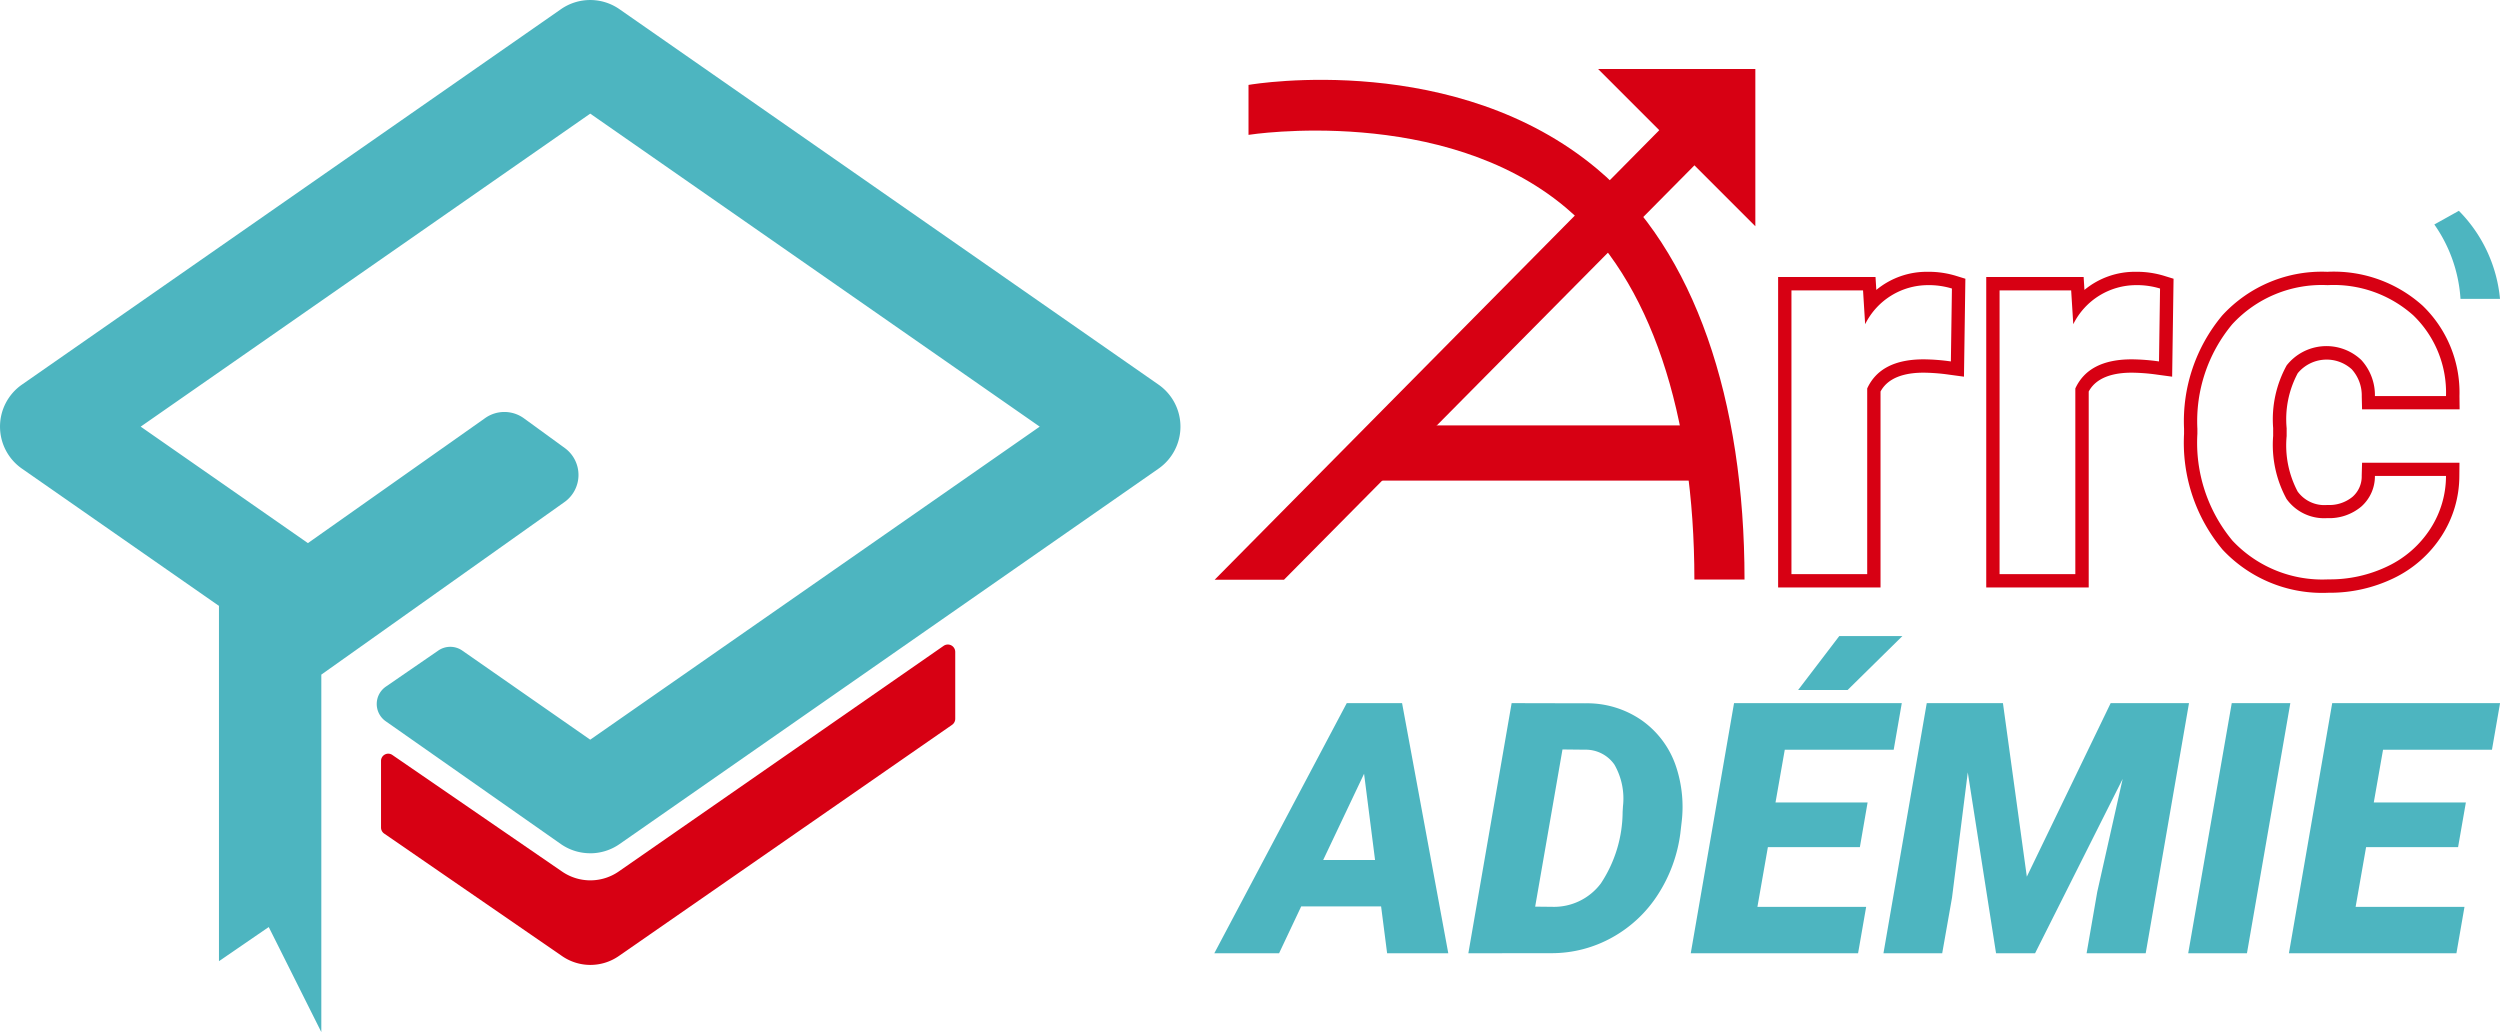 <svg id="Groupe_111" data-name="Groupe 111" xmlns="http://www.w3.org/2000/svg" xmlns:xlink="http://www.w3.org/1999/xlink" width="138.607" height="57.222" viewBox="0 0 138.607 57.222">
  <defs>
    <clipPath id="clip-path">
      <rect id="Rectangle_115" data-name="Rectangle 115" width="138.607" height="57.222" fill="none"/>
    </clipPath>
  </defs>
  <g id="Groupe_67" data-name="Groupe 67" clip-path="url(#clip-path)">
    <path id="Tracé_145" data-name="Tracé 145" d="M189.85,28.485a4.4,4.4,0,0,1,1.308.189l-.058,4.042a11.407,11.407,0,0,0-1.513-.116q-2.384,0-3.126,1.614V44.509h-4.2V28.776h3.969l.117,1.876a3.893,3.893,0,0,1,3.5-2.166m0-.739a4.382,4.382,0,0,0-2.882,1.005V28.73l-.043-.694h-5.4V45.248H187.2V34.384c.2-.367.72-1.045,2.387-1.045a10.765,10.765,0,0,1,1.413.11l.826.112.012-.834.058-4.043.008-.553-.529-.163a5.173,5.173,0,0,0-1.527-.222" transform="translate(-82.938 -12.677)" fill="#d70013"/>
    <path id="Tracé_146" data-name="Tracé 146" d="M211.1,28.485a4.4,4.4,0,0,1,1.308.189l-.058,4.042a11.408,11.408,0,0,0-1.513-.116q-2.384,0-3.126,1.614V44.509h-4.2V28.776h3.969l.117,1.876a3.893,3.893,0,0,1,3.5-2.166m0-.739a4.382,4.382,0,0,0-2.882,1.005V28.73l-.043-.694h-5.4V45.248h5.681V34.384c.2-.367.72-1.045,2.387-1.045a10.764,10.764,0,0,1,1.413.11l.826.112.012-.834.058-4.043.008-.553-.529-.163a5.173,5.173,0,0,0-1.527-.222" transform="translate(-92.649 -12.677)" fill="#d70013"/>
    <path id="Tracé_147" data-name="Tracé 147" d="M230.943,28.485a6.62,6.62,0,0,1,4.733,1.679,5.948,5.948,0,0,1,1.81,4.471h-3.941a2.891,2.891,0,0,0-.756-2,2.81,2.81,0,0,0-4.137.3,6.2,6.2,0,0,0-.749,3.473v.437a6.277,6.277,0,0,0,.742,3.495,2.562,2.562,0,0,0,2.253,1.063,2.756,2.756,0,0,0,1.891-.64,2.242,2.242,0,0,0,.756-1.7h3.941A5.389,5.389,0,0,1,236.614,42a5.754,5.754,0,0,1-2.348,2.065,7.355,7.355,0,0,1-3.294.734,6.831,6.831,0,0,1-5.322-2.144,8.488,8.488,0,0,1-1.948-5.926v-.276a8.391,8.391,0,0,1,1.934-5.8,6.75,6.75,0,0,1,5.307-2.166m0-.739a7.488,7.488,0,0,0-5.859,2.414,9.139,9.139,0,0,0-2.121,6.294v.276a9.234,9.234,0,0,0,2.14,6.423,7.568,7.568,0,0,0,5.869,2.386,8.127,8.127,0,0,0,3.62-.81,6.514,6.514,0,0,0,2.643-2.328,6.145,6.145,0,0,0,.991-3.324l.007-.746h-5.4l-.02.719a1.5,1.5,0,0,1-.506,1.167,2.03,2.03,0,0,1-1.4.455,1.829,1.829,0,0,1-1.647-.747,5.47,5.47,0,0,1-.609-3.072v-.437a5.4,5.4,0,0,1,.615-3.049,2.076,2.076,0,0,1,2.995-.218,2.161,2.161,0,0,1,.554,1.5l.017.721h5.409l-.008-.747a6.685,6.685,0,0,0-2.043-5,7.358,7.358,0,0,0-5.24-1.881" transform="translate(-101.873 -12.677)" fill="#d70013"/>
    <rect id="Rectangle_114" data-name="Rectangle 114" width="19.112" height="3.06" transform="translate(76.197 23.586)" fill="#d70013"/>
    <path id="Tracé_148" data-name="Tracé 148" d="M154.956,35.855h-2.78c0-9.06-2.387-16.637-7.141-20.629-6.792-5.7-17.484-4.04-17.579-4.024V8.433c.437-.078,11.536-1.867,19.332,4.661,5.421,4.539,8.168,12.832,8.168,22.76" transform="translate(-58.235 -3.725)" fill="#d70013"/>
    <path id="Tracé_149" data-name="Tracé 149" d="M127.844,36.2H124L151.019,8.881l1.961,1.941Z" transform="translate(-56.656 -4.058)" fill="#d70013"/>
    <path id="Tracé_150" data-name="Tracé 150" d="M163.146,7.046h8.717v8.717" transform="translate(-74.542 -3.219)" fill="#d70013"/>
    <path id="Tracé_151" data-name="Tracé 151" d="M32.724,47.307A2.838,2.838,0,0,1,31.1,46.8l-9.716-6.813a1.168,1.168,0,0,1,.009-1.918l2.906-2a1.168,1.168,0,0,1,1.33,0l7.094,4.941L57.645,23.654,32.724,6.3,7.8,23.654,19.209,31.6l-5.128,3.345L1.216,25.982a2.839,2.839,0,0,1,0-4.658L31.1.51a2.84,2.84,0,0,1,3.245,0L64.232,21.325a2.839,2.839,0,0,1,0,4.658L34.346,46.8a2.838,2.838,0,0,1-1.622.509" transform="translate(0 0)" fill="#4db5c0"/>
    <path id="Tracé_152" data-name="Tracé 152" d="M28.028,76.437l-2.915-5.825-2.76,1.893v-19.7L37.114,42.393a1.845,1.845,0,0,1,2.149.016l2.26,1.644a1.844,1.844,0,0,1-.017,3L28.028,56.618Z" transform="translate(-10.213 -19.215)" fill="#4db5c0"/>
    <path id="Tracé_153" data-name="Tracé 153" d="M48.917,78.372,39.53,71.923a.4.4,0,0,0-.633.333v3.688a.405.405,0,0,0,.175.333l9.846,6.781a2.763,2.763,0,0,0,3.162.009L70.557,70.249a.41.41,0,0,0,.176-.337V66.205a.41.41,0,0,0-.643-.336L52.078,78.378a2.763,2.763,0,0,1-3.161-.007" transform="translate(-17.772 -30.062)" fill="#d70013"/>
    <path id="Tracé_154" data-name="Tracé 154" d="M133.211,83.05h-4.429l-1.228,2.6h-3.591l7.344-13.868h3.067l2.562,13.868h-3.391ZM130,80.478h2.876l-.609-4.781Z" transform="translate(-56.639 -32.798)" fill="#4db5c0"/>
    <path id="Tracé_155" data-name="Tracé 155" d="M149.9,85.65l2.4-13.868,4.077.009a5.309,5.309,0,0,1,3.143.948,5.1,5.1,0,0,1,1.905,2.586,7.084,7.084,0,0,1,.295,3.1l-.067.581a8.2,8.2,0,0,1-1.238,3.382,7.094,7.094,0,0,1-2.524,2.376,6.878,6.878,0,0,1-3.334.881Zm5.219-11.3-1.514,8.715.953.01a3.248,3.248,0,0,0,2.691-1.3,7.255,7.255,0,0,0,1.205-3.962l.019-.314A3.783,3.783,0,0,0,158,75.192a1.936,1.936,0,0,0-1.629-.829Z" transform="translate(-68.491 -32.798)" fill="#4db5c0"/>
    <path id="Tracé_156" data-name="Tracé 156" d="M181.977,76.638h-5.1l-.581,3.315h6.029l-.448,2.572H172.6L175,68.657H184.3l-.448,2.581h-6.039l-.514,2.924h5.106Zm-1.143-11.7h3.5l-3.039,2.991-2.743,0Z" transform="translate(-78.86 -29.672)" fill="#4db5c0"/>
    <path id="Tracé_157" data-name="Tracé 157" d="M198.9,71.783l1.324,9.62,4.648-9.62h4.343l-2.4,13.867h-3.277l.59-3.4,1.41-6.267-4.857,9.668h-2.163L196.95,75.621l-.875,6.953-.543,3.076h-3.257l2.4-13.867Z" transform="translate(-87.851 -32.798)" fill="#4db5c0"/>
    <path id="Tracé_158" data-name="Tracé 158" d="M226.643,85.651h-3.257L225.8,71.783h3.248Z" transform="translate(-102.066 -32.798)" fill="#4db5c0"/>
    <path id="Tracé_159" data-name="Tracé 159" d="M243.045,79.764h-5.1l-.581,3.315H243.4l-.447,2.571h-9.287l2.4-13.867h9.306l-.448,2.581h-6.039l-.514,2.924h5.106Z" transform="translate(-106.762 -32.798)" fill="#4db5c0"/>
    <path id="Tracé_160" data-name="Tracé 160" d="M252.154,26.4h-2.19a8.065,8.065,0,0,0-1.451-4.124l1.36-.758a7.994,7.994,0,0,1,2.281,4.881" transform="translate(-113.547 -9.83)" fill="#4db5c0"/>
  </g>
</svg>

